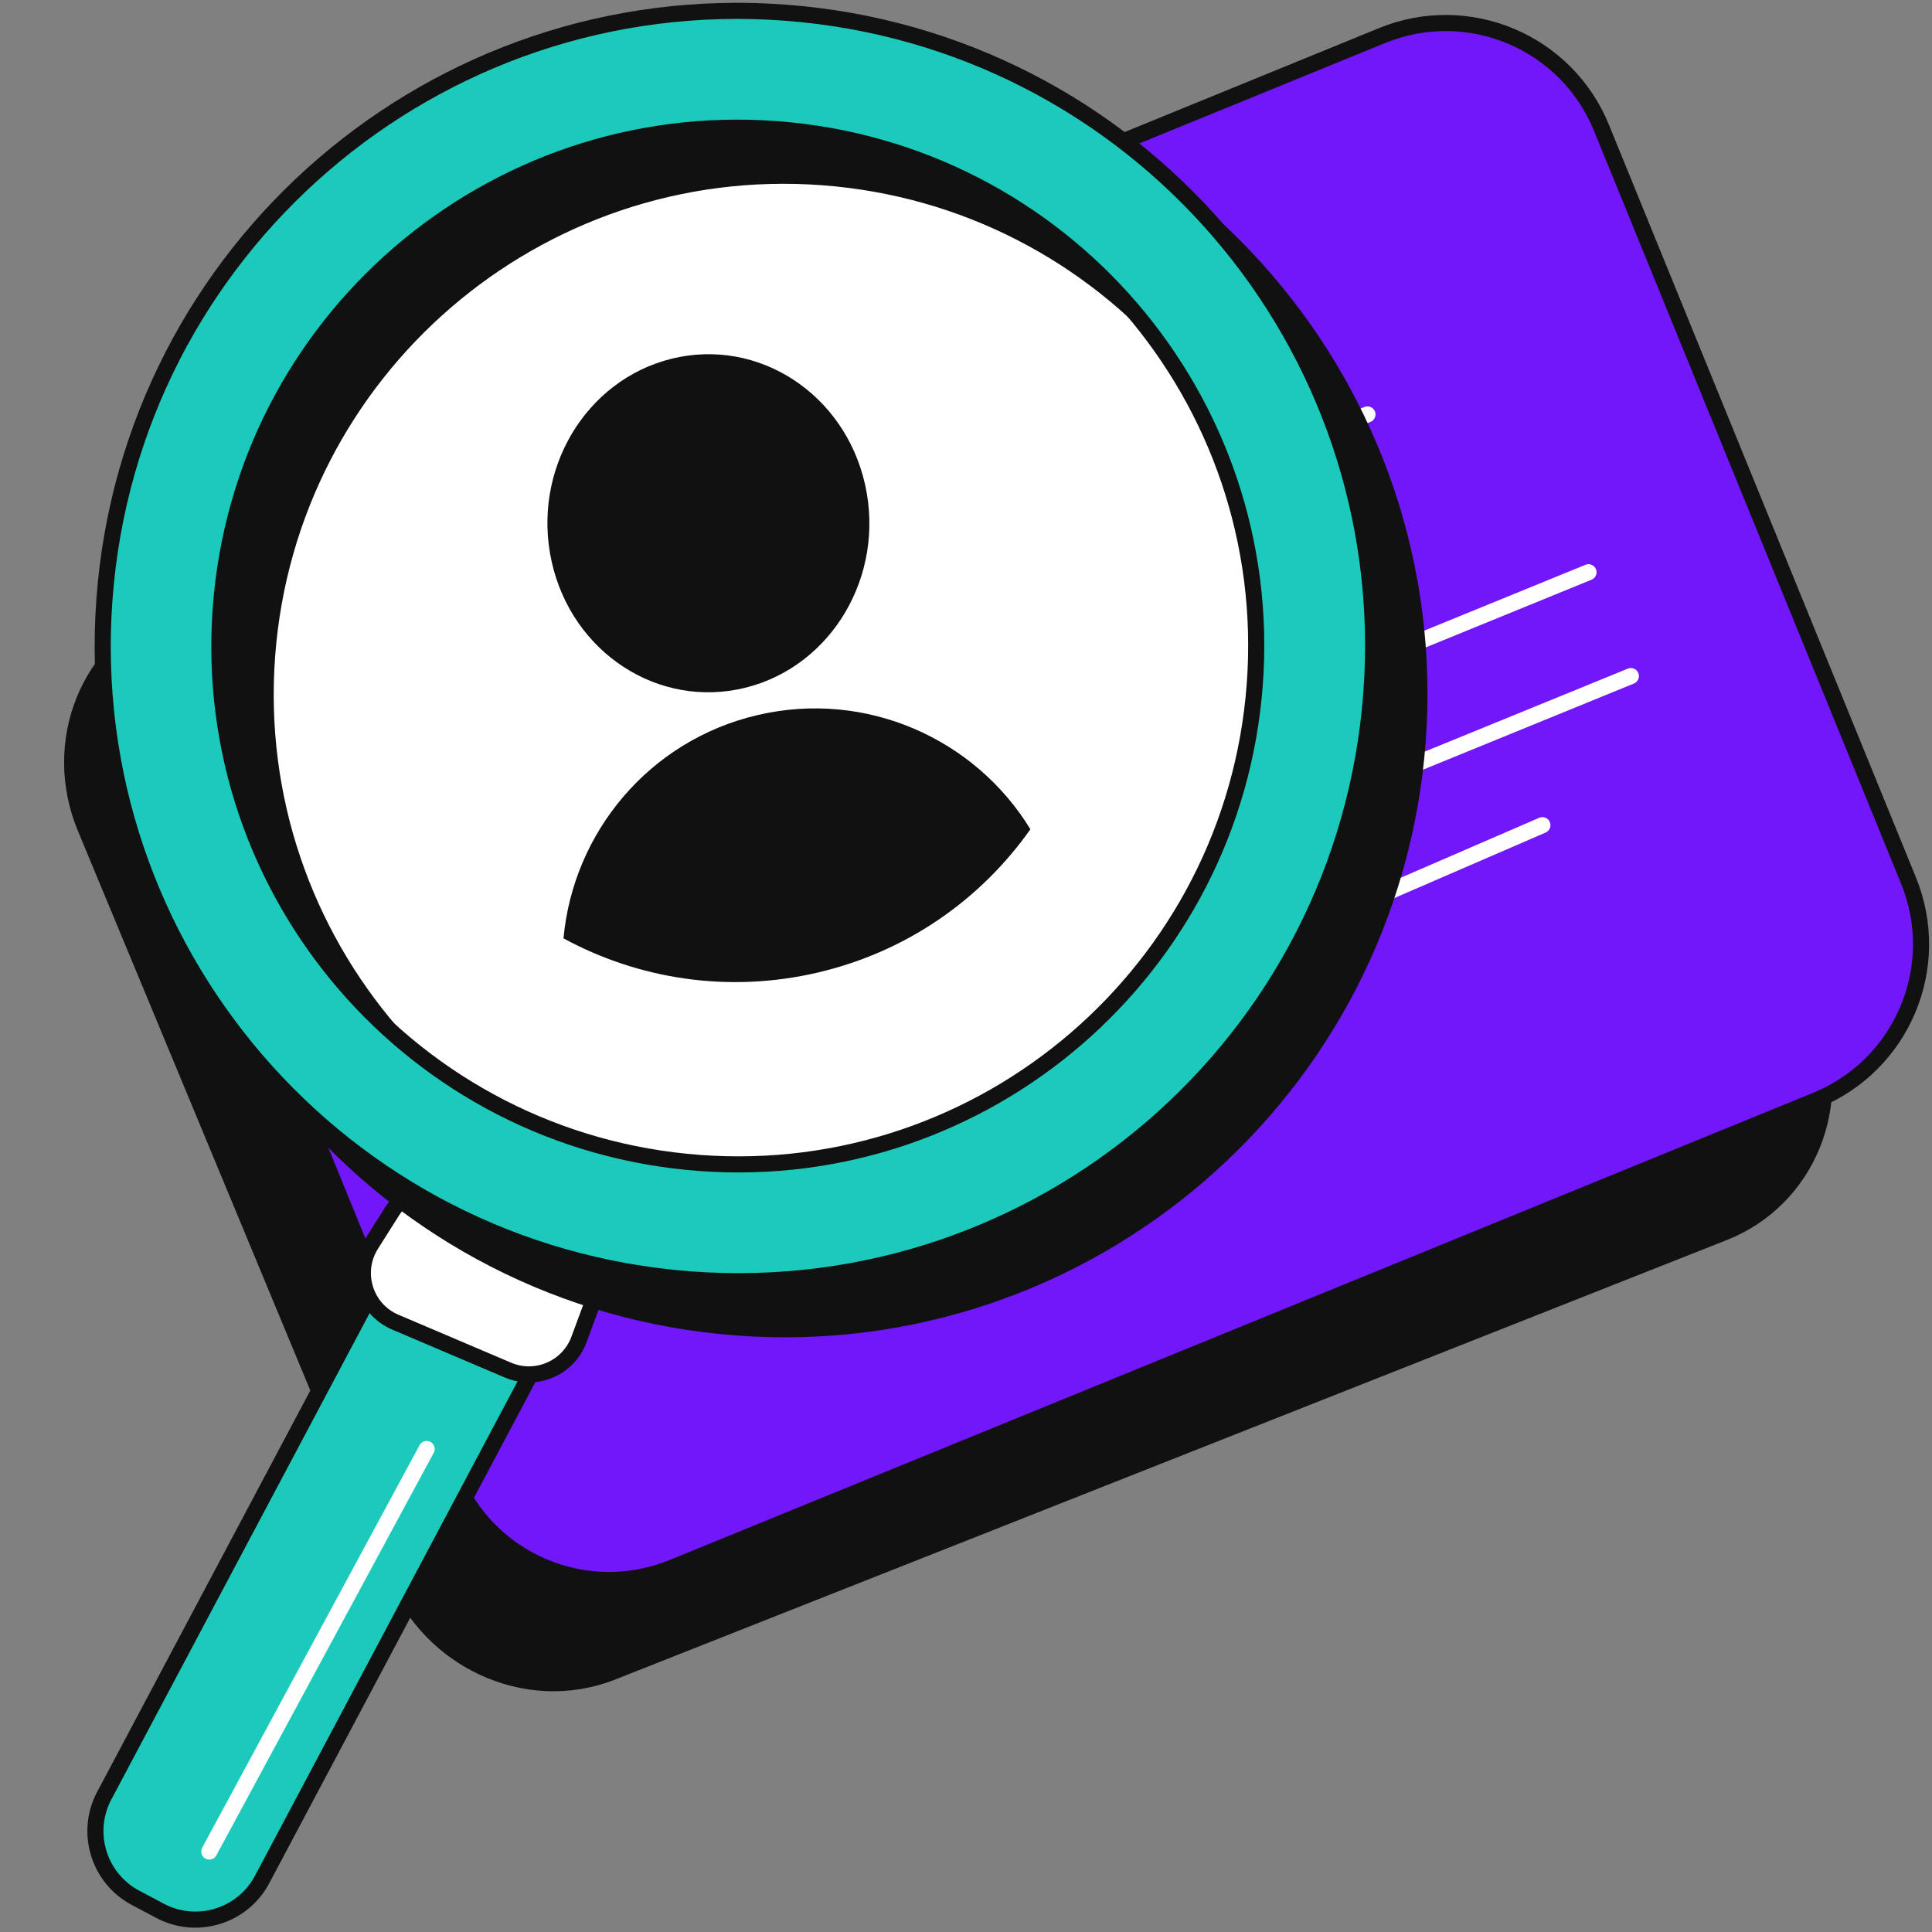 <?xml version="1.0" encoding="UTF-8"?> <svg xmlns="http://www.w3.org/2000/svg" width="120" height="120" viewBox="0 0 120 120" fill="none"><rect x="0" y="0" width="120" height="120" fill="#808080" stroke="none"/><g clip-path="url(#clip0_23_5692)"><path d="M107.086 76.55L38.028 103.853C35.356 104.91 32.467 104.721 29.992 103.558C27.658 102.469 25.693 100.52 24.624 97.944L5.299 51.413C3.089 46.093 5.508 40.114 10.709 38.056L62.131 17.723L79.758 10.756C84.959 8.698 90.961 11.343 93.171 16.662L112.498 63.202C114.708 68.521 112.278 74.494 107.086 76.55Z" fill="#111111" stroke="#111111" stroke-linecap="round" stroke-linejoin="round"></path><path d="M85.844 2.208L14.809 31.231C9.469 33.417 6.898 39.515 9.075 44.864L28.154 91.634C30.331 96.974 36.429 99.544 41.778 97.359L112.813 68.336C118.153 66.15 120.723 60.052 118.546 54.703L99.468 7.933C97.291 2.593 91.193 0.022 85.844 2.208Z" fill="#7117FA" stroke="#111111" stroke-linecap="round" stroke-linejoin="round"></path><circle cx="47.5" cy="42.5" r="34.5" fill="white"></circle><path d="M69.575 32.006L84.936 25.741" stroke="white" stroke-linecap="round" stroke-linejoin="round"></path><path d="M69.9 47.291L98.665 35.543" stroke="white" stroke-linecap="round" stroke-linejoin="round"></path><path d="M82.001 49.875L101.295 41.993" stroke="white" stroke-linecap="round" stroke-linejoin="round"></path><path d="M75.16 60.19L95.801 51.253" stroke="white" stroke-linecap="round" stroke-linejoin="round"></path><path d="M30.76 79.467L29.245 78.663C26.956 77.447 24.114 78.317 22.898 80.607L6.476 111.531C5.26 113.82 6.13 116.662 8.42 117.878L9.935 118.682C12.224 119.898 15.066 119.027 16.281 116.738L32.704 85.814C33.919 83.525 33.049 80.683 30.76 79.467Z" fill="#1BCABA" stroke="#111111" stroke-linecap="round" stroke-linejoin="round"></path><path d="M24.368 75.217L23.053 77.298C21.96 79.023 22.671 81.327 24.56 82.125L31.553 85.1C33.293 85.843 35.302 84.977 35.96 83.201L36.879 80.721C37.509 79.024 36.661 77.142 34.972 76.481L28.375 73.904C26.898 73.323 25.213 73.878 24.368 75.217Z" fill="white" stroke="#111111" stroke-linecap="round" stroke-linejoin="round"></path><path d="M51.641 3.773C29.916 2.144 10.987 18.443 9.367 40.169C7.746 61.894 24.037 80.822 45.77 82.451C67.496 84.072 86.424 67.781 88.053 46.048C89.666 24.322 73.375 5.394 51.641 3.773ZM46.299 75.217C28.567 73.889 15.265 58.446 16.592 40.713C17.92 22.981 33.372 9.679 51.104 11.007C68.836 12.335 82.139 27.778 80.811 45.51C79.483 63.242 64.039 76.545 46.307 75.217L46.299 75.217Z" fill="#111111" stroke="#111111" stroke-linecap="round" stroke-linejoin="round"></path><path d="M48.765 0.787C27.04 -0.841 8.111 15.457 6.49 37.183C4.87 58.909 21.16 77.837 42.894 79.466C64.62 81.087 83.547 64.796 85.177 43.063C86.79 21.337 70.499 2.409 48.765 0.787ZM43.423 72.231C25.691 70.904 12.388 55.46 13.716 37.728C15.044 19.996 30.495 6.694 48.228 8.022C65.96 9.349 79.262 24.793 77.935 42.525C76.607 60.257 61.163 73.56 43.431 72.232L43.423 72.231Z" fill="#1BCABA" stroke="#111111" stroke-linecap="round" stroke-linejoin="round"></path><path d="M13 115L26.5 90" stroke="white" stroke-linecap="round" stroke-linejoin="round"></path><path d="M46.276 42.721C51.656 41.398 54.994 35.759 53.734 30.11C52.475 24.461 47.104 20.957 41.724 22.279C36.344 23.602 33.006 29.241 34.266 34.89C35.525 40.539 40.896 44.043 46.276 42.721Z" fill="#111111"></path><path d="M35.009 58.288C39.663 60.813 45.228 61.706 50.792 60.407C56.357 59.108 60.946 55.838 64 51.507C60.569 45.887 53.809 42.838 47.058 44.413C40.307 45.989 35.598 51.719 35 58.288H35.009Z" fill="#111111"></path></g><defs><clipPath id="clip0_23_5692"><rect width="120" height="120" fill="white"></rect></clipPath></defs></svg> 